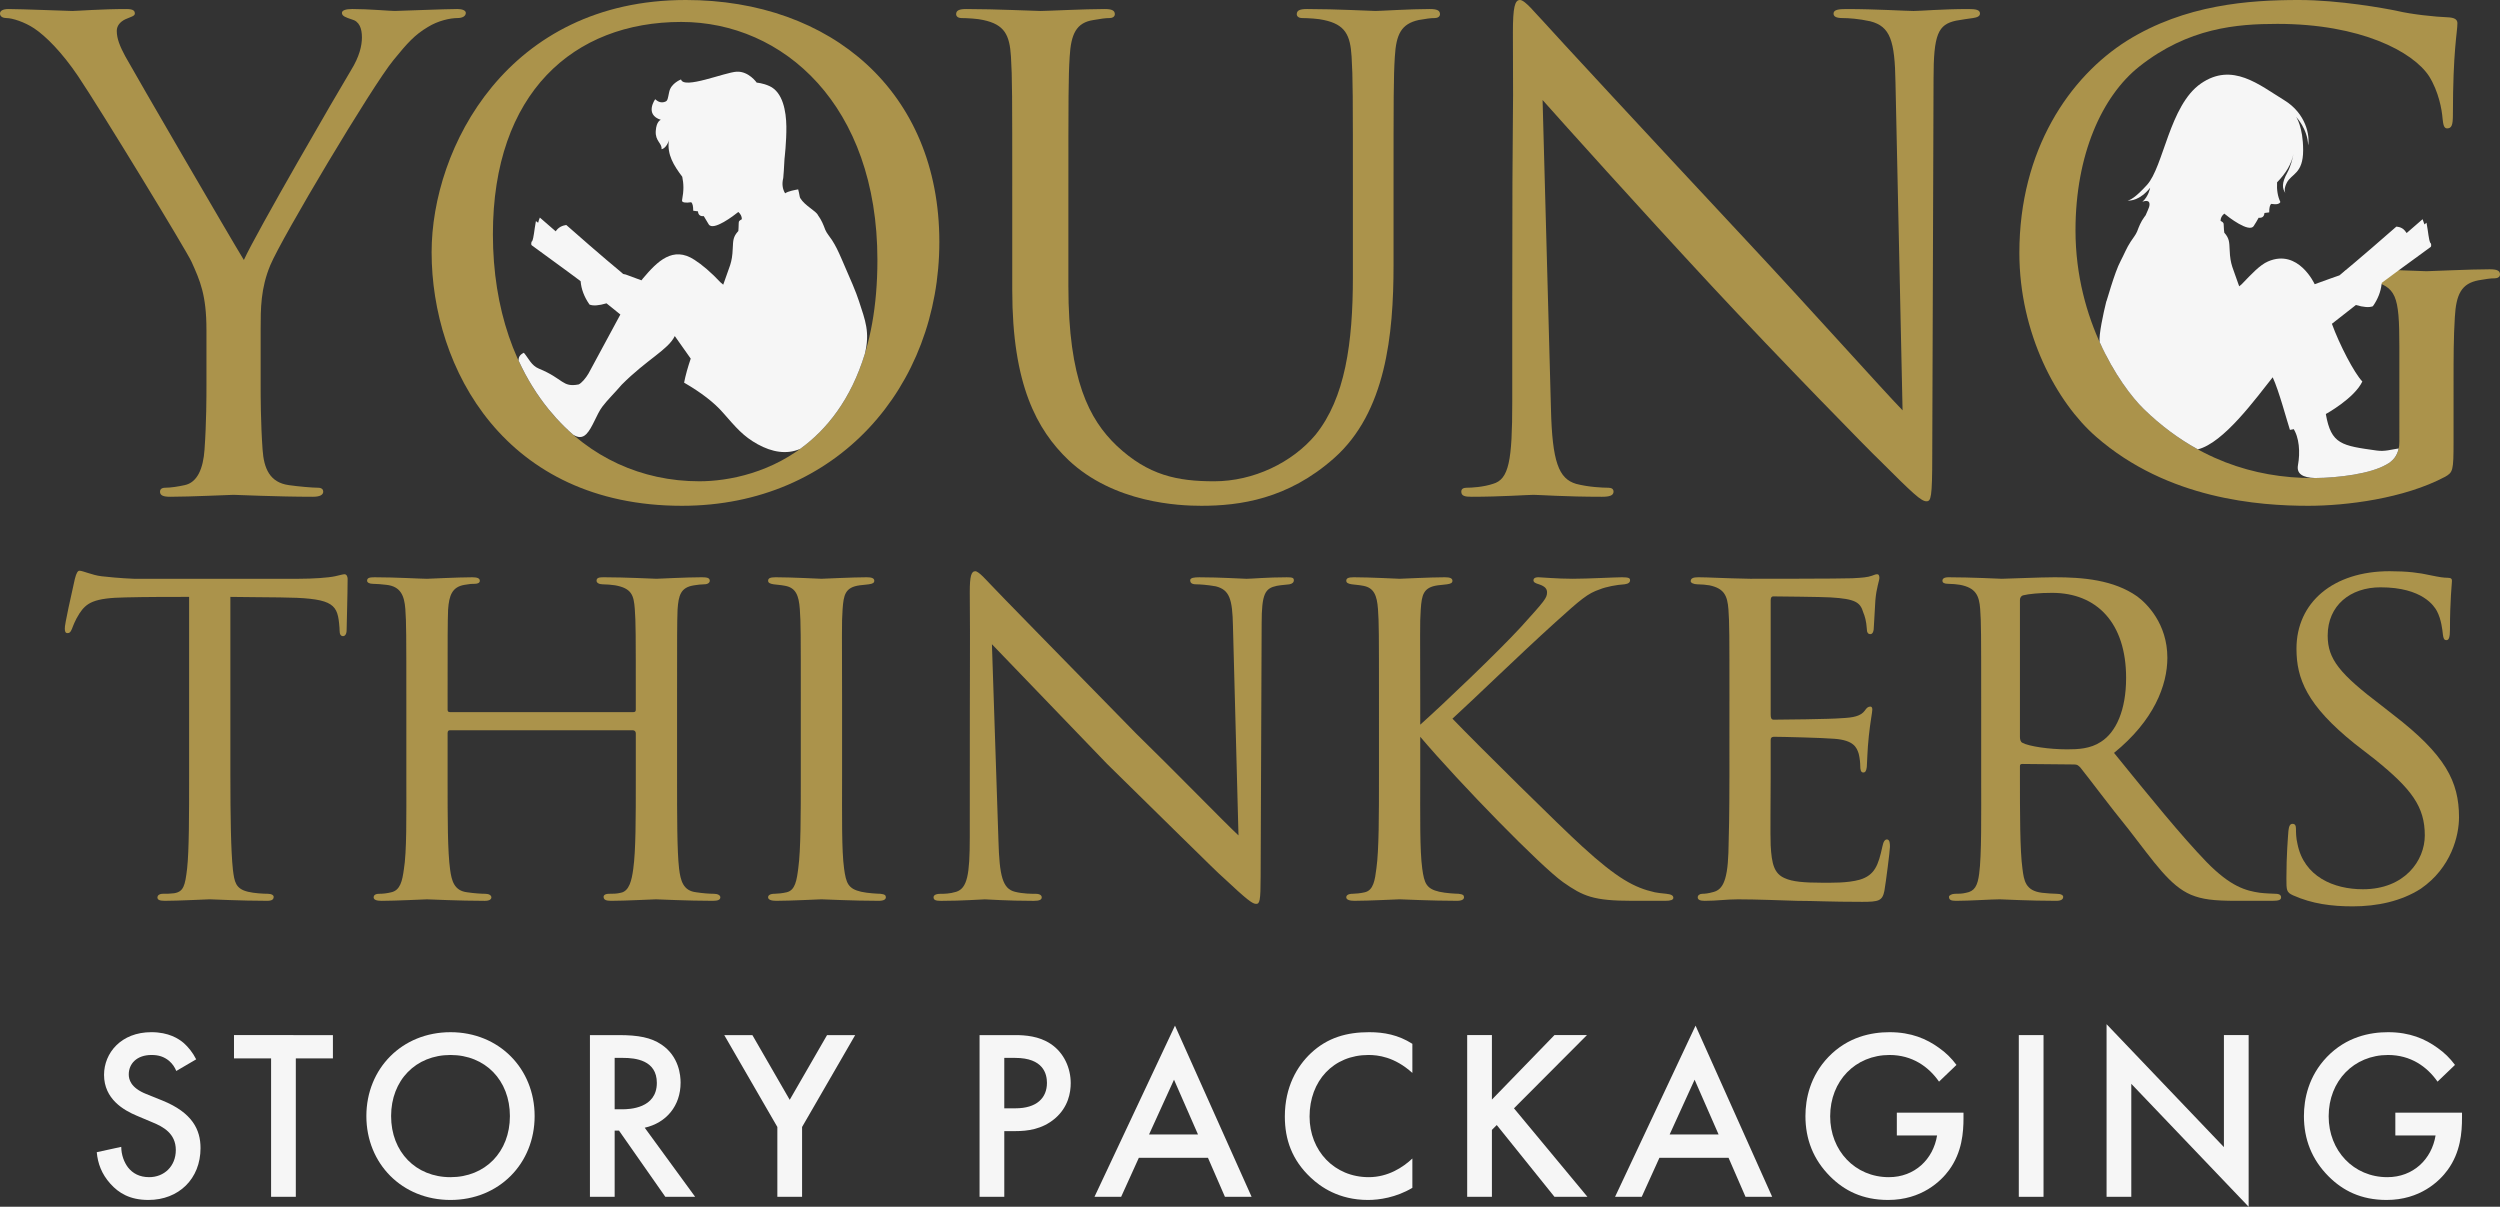 <!-- Generator: Adobe Illustrator 22.0.1, SVG Export Plug-In  -->
<svg version="1.1"
	 xmlns="http://www.w3.org/2000/svg" xmlns:xlink="http://www.w3.org/1999/xlink" xmlns:a="http://ns.adobe.com/AdobeSVGViewerExtensions/3.0/"
	 x="0px" y="0px" width="345.964px" height="166.997px" viewBox="0 0 345.964 166.997"
	 style="enable-background:new 0 0 345.964 166.997;" xml:space="preserve">
<rect x="0" y="0" width="345.964" height="166.997" fill="#333333" stroke="none"/>
<style type="text/css">
	.st0{fill:#AB934B;}
	.st1{fill:#F6F6F6;}
	.st2{fill:#13110C;}
</style>
<defs>
</defs>
<path class="st0" d="M28.569,45.622c0-4.821-0.893-6.785-2.054-9.374c-0.625-1.429-12.588-21.07-15.713-25.713
	C8.571,7.232,6.339,5,4.732,3.929C3.393,3.036,1.696,2.5,0.893,2.5C0.446,2.5,0,2.321,0,1.875C0,1.519,0.357,1.25,1.161,1.25
	c1.696,0,8.392,0.269,8.838,0.269c0.625,0,4.018-0.269,7.5-0.269c0.982,0,1.161,0.269,1.161,0.625c0,0.357-0.536,0.446-1.339,0.804
	c-0.714,0.357-1.161,0.893-1.161,1.607c0,1.071,0.446,2.143,1.161,3.481c1.428,2.589,14.82,25.623,16.427,28.212
	c1.696-3.749,13.035-23.302,14.82-26.248c1.161-1.874,1.518-3.393,1.518-4.553c0-1.25-0.357-2.232-1.428-2.5
	c-0.804-0.268-1.339-0.446-1.339-0.893c0-0.357,0.536-0.536,1.429-0.536c2.321,0,5.178,0.269,5.892,0.269
	c0.536,0,6.964-0.269,8.66-0.269c0.625,0,1.161,0.179,1.161,0.536c0,0.446-0.446,0.714-1.161,0.714c-0.982,0-2.678,0.357-4.107,1.25
	c-1.786,1.071-2.768,2.143-4.731,4.554c-2.946,3.571-15.445,24.552-17.053,28.391c-1.339,3.214-1.339,5.981-1.339,8.928V53.3
	c0,1.429,0,5.179,0.268,8.928c0.179,2.59,0.982,4.554,3.661,4.911c1.25,0.179,3.214,0.356,4.018,0.356
	c0.536,0,0.714,0.269,0.714,0.536c0,0.446-0.447,0.714-1.429,0.714c-4.91,0-10.535-0.268-10.981-0.268
	c-0.446,0-6.071,0.268-8.749,0.268c-0.982,0-1.429-0.179-1.429-0.714c0-0.268,0.179-0.536,0.714-0.536
	c0.803,0,1.875-0.178,2.678-0.356c1.786-0.357,2.589-2.321,2.768-4.911c0.268-3.749,0.268-7.499,0.268-8.928V45.622z"/>
<path class="st0" d="M59.729,34.908C59.729,20.445,70.264,0,94.905,0c20.088,0,35.087,12.678,35.087,33.48
	c0,19.998-14.106,36.515-35.623,36.515C69.907,69.995,59.729,50.979,59.729,34.908z M121.421,35.979
	c0-21.427-13.035-32.943-27.141-32.943c-14.91,0-26.07,9.82-26.07,29.373c0,20.802,12.499,34.193,28.569,34.193
	C104.815,66.603,121.421,61.96,121.421,35.979z"/>
<path class="st0" d="M147.849,39.641c0,12.855,2.857,18.392,6.696,22.052c4.375,4.106,8.393,4.91,13.48,4.91
	c5.447,0,10.803-2.589,14.018-6.428c4.106-5.089,5.178-12.678,5.178-21.874V27.142c0-13.928,0-16.428-0.178-19.284
	c-0.179-3.036-0.894-4.465-3.84-5.089c-0.714-0.179-2.231-0.269-3.035-0.269c-0.357,0-0.715-0.179-0.715-0.535
	c0-0.536,0.447-0.715,1.43-0.715c4.017,0,8.928,0.269,9.463,0.269c0.625,0,4.821-0.269,7.5-0.269c0.981,0,1.428,0.179,1.428,0.715
	c0,0.356-0.356,0.535-0.714,0.535c-0.625,0-1.161,0.09-2.232,0.269c-2.41,0.535-3.124,1.964-3.303,5.089
	c-0.179,2.856-0.179,5.356-0.179,19.284v9.553c0,9.642-1.071,20.355-8.214,26.694c-6.428,5.714-13.124,6.606-18.392,6.606
	c-3.035,0-12.052-0.357-18.391-6.339c-4.375-4.196-7.768-10.445-7.768-23.48V27.142c0-13.928,0-16.428-0.178-19.284
	c-0.179-3.036-0.893-4.465-3.839-5.089C135.35,2.59,133.832,2.5,133.029,2.5c-0.357,0-0.714-0.179-0.714-0.535
	c0-0.536,0.446-0.715,1.428-0.715c4.018,0,9.464,0.269,10.267,0.269c0.804,0,6.161-0.269,8.839-0.269
	c0.982,0,1.428,0.179,1.428,0.715c0,0.356-0.357,0.535-0.714,0.535c-0.625,0-1.161,0.09-2.232,0.269
	c-2.411,0.356-3.125,1.964-3.304,5.089c-0.178,2.856-0.178,5.356-0.178,19.284V39.641z"/>
<path class="st0" d="M209.274,42.408c0-32.229,0.179-20.624,0.09-37.943c0-3.482,0.268-4.465,0.981-4.465
	c0.715,0,2.232,1.965,3.125,2.857c1.339,1.518,14.642,15.892,28.391,30.623c8.839,9.463,18.57,20.355,21.427,23.302l-0.981-45.354
	c-0.09-5.803-0.715-7.767-3.482-8.481c-1.606-0.356-3.035-0.446-3.839-0.446c-0.981,0-1.25-0.268-1.25-0.625
	c0-0.535,0.715-0.625,1.786-0.625c4.018,0,8.303,0.269,9.285,0.269c0.981,0,3.928-0.269,7.588-0.269c0.982,0,1.607,0.09,1.607,0.625
	c0,0.357-0.357,0.536-0.982,0.625c-0.714,0.09-1.25,0.179-2.321,0.357c-2.499,0.535-3.124,1.875-3.124,8.035l-0.179,52.139
	c0,5.893-0.179,6.339-0.804,6.339c-0.714,0-1.785-0.981-6.518-5.714c-0.981-0.893-13.838-14.017-23.302-24.194
	c-10.356-11.16-20.444-22.409-23.302-25.623l1.16,42.765c0.179,7.32,1.072,9.642,3.482,10.356c1.696,0.446,3.66,0.535,4.464,0.535
	c0.446,0,0.714,0.179,0.714,0.536c0,0.535-0.535,0.714-1.606,0.714c-5.089,0-8.66-0.268-9.464-0.268s-4.553,0.268-8.57,0.268
	c-0.894,0-1.429-0.089-1.429-0.714c0-0.357,0.268-0.536,0.714-0.536c0.715,0,2.321-0.089,3.661-0.535
	c2.231-0.625,2.678-3.214,2.678-11.339V42.408z"/>
<path class="st0" d="M339.536,61.156c0,4.018-0.089,4.196-1.161,4.821c-5.714,3.036-13.749,4.018-18.927,4.018
	c-6.785,0-19.463-0.893-29.373-9.553c-5.446-4.731-10.624-14.284-10.624-25.444c0-14.285,6.964-24.373,14.909-29.373
	c8.035-5,16.874-5.625,23.749-5.625c5.624,0,11.963,1.161,13.659,1.519c1.875,0.446,5,0.803,7.231,0.893
	c0.894,0.089,1.071,0.446,1.071,0.804c0,1.25-0.624,3.749-0.624,12.678c0,1.428-0.179,1.874-0.804,1.874
	c-0.446,0-0.536-0.535-0.625-1.339c-0.09-1.25-0.536-3.75-1.875-5.893c-2.232-3.393-9.464-7.231-20.98-7.231
	c-5.625,0-12.32,0.536-19.106,5.893c-5.178,4.106-8.838,12.231-8.838,22.677c0,12.589,6.339,21.695,9.463,24.73
	c7.054,6.874,15.178,9.553,23.392,9.553c3.214,0,7.856-0.536,10.178-1.875c1.161-0.625,1.785-1.606,1.785-3.125V47.979
	c0-7.231-0.446-8.214-4.017-9.196c-0.715-0.179-2.232-0.268-3.036-0.268c-0.357,0-0.714-0.179-0.714-0.536
	c0-0.535,0.446-0.714,1.429-0.714c4.018,0,9.642,0.268,10.088,0.268s6.071-0.268,8.75-0.268c0.981,0,1.428,0.179,1.428,0.714
	c0,0.357-0.356,0.536-0.714,0.536c-0.625,0-1.161,0.089-2.232,0.268c-2.41,0.446-3.124,1.965-3.303,5.089
	c-0.179,2.857-0.179,5.535-0.179,9.285V61.156z"/>
<path class="st0" d="M31.882,107.462c0,5.362,0.07,10.306,0.348,12.882c0.209,1.672,0.348,2.647,2.089,3.064
	c0.836,0.209,2.159,0.278,2.716,0.278s0.836,0.209,0.836,0.418c0,0.348-0.209,0.557-0.905,0.557c-3.551,0-7.66-0.209-7.939-0.209
	c-0.279,0-4.387,0.209-6.198,0.209c-0.766,0-1.044-0.139-1.044-0.487c0-0.209,0.209-0.488,0.766-0.488c0.557,0,0.975,0,1.532-0.07
	c1.323-0.209,1.532-1.045,1.81-3.412c0.278-2.507,0.278-7.521,0.278-12.743V82.6c-2.298,0-5.988,0-8.774,0.071
	c-4.457,0.07-5.432,0.765-6.407,2.228c-0.627,0.974-0.905,1.81-1.045,2.158c-0.209,0.488-0.348,0.558-0.627,0.558
	c-0.278,0-0.348-0.278-0.348-0.627c-0.07-0.417,0.975-5.013,1.393-6.894c0.209-0.836,0.418-1.114,0.627-1.114
	c0.488,0,1.81,0.627,3.064,0.766c2.437,0.278,4.387,0.348,4.457,0.348h22.841c1.95,0,4.039-0.139,5.014-0.348
	c0.905-0.209,1.114-0.278,1.323-0.278c0.279,0,0.418,0.348,0.418,0.626c0,1.95-0.139,6.546-0.139,7.104
	c0,0.626-0.279,0.835-0.488,0.835c-0.348,0-0.488-0.278-0.488-0.835c0-0.21,0-0.279-0.07-0.975
	c-0.279-2.786-1.184-3.482-8.217-3.551c-2.646,0-4.805-0.071-6.824-0.071V107.462z"/>
<path class="st0" d="M87.568,98.548c0.209,0,0.417,0,0.417-0.349v-1.253c0-9.192,0-10.793-0.139-12.674s-0.418-2.856-2.716-3.273
	c-0.488-0.07-1.184-0.139-1.741-0.139c-0.488,0-0.835-0.209-0.835-0.488c0-0.417,0.348-0.487,0.975-0.487
	c2.925,0,7.034,0.209,7.312,0.209c0.279,0,4.178-0.209,6.268-0.209c0.696,0,1.114,0.07,1.114,0.487c0,0.21-0.209,0.488-0.766,0.488
	c-0.417,0-0.975,0.07-1.393,0.139c-1.881,0.278-2.159,1.392-2.298,3.343c-0.07,1.881-0.07,3.482-0.07,12.674v10.446
	c0,5.71,0,10.237,0.278,12.743c0.209,1.672,0.557,3.064,2.368,3.273c0.905,0.139,1.811,0.209,2.438,0.209
	c0.557,0,0.905,0.209,0.905,0.488c0,0.348-0.348,0.487-1.044,0.487c-3.482,0-7.521-0.209-7.869-0.209
	c-0.278,0-4.317,0.209-6.198,0.209c-0.696,0-1.045-0.139-1.045-0.557c0-0.21,0.209-0.418,0.766-0.418s1.045,0,1.602-0.139
	c1.184-0.209,1.532-1.74,1.741-3.343c0.348-2.507,0.348-6.894,0.348-12.534v-6.198c0-0.278-0.209-0.417-0.417-0.417H62.289
	c-0.209,0-0.348,0.07-0.348,0.417v6.198c0,5.641,0,10.167,0.348,12.674c0.209,1.533,0.557,2.925,2.368,3.134
	c0.905,0.139,1.95,0.209,2.507,0.209c0.488,0,0.836,0.209,0.836,0.488c0,0.278-0.279,0.487-0.905,0.487
	c-3.551,0-7.66-0.209-8.008-0.209c-0.209,0-4.457,0.209-6.268,0.209c-0.696,0-1.114-0.139-1.114-0.487
	c0-0.209,0.139-0.488,0.766-0.488c0.557,0,1.114-0.07,1.671-0.209c1.253-0.278,1.532-1.601,1.741-3.134
	c0.417-2.507,0.348-7.172,0.348-12.882V97.155c0-9.192,0-11.002-0.139-12.882c-0.139-1.811-0.627-3.134-2.646-3.343
	c-0.627-0.07-1.323-0.139-1.88-0.139c-0.488,0-0.766-0.209-0.766-0.418c0-0.417,0.348-0.487,1.044-0.487
	c2.995,0,6.337,0.209,7.243,0.209c0.278,0,4.317-0.209,6.267-0.209c0.696,0,1.045,0.139,1.045,0.487
	c0,0.279-0.279,0.418-0.697,0.418c-0.417,0-0.627,0-1.393,0.139c-1.741,0.278-2.159,1.462-2.298,3.412
	c-0.07,1.881-0.07,3.412-0.07,12.604v1.253c0,0.349,0.209,0.349,0.417,0.349H87.568z"/>
<path class="st0" d="M110.821,97.015c0-9.192,0-10.863-0.139-12.743s-0.557-2.925-2.02-3.203c-0.696-0.139-1.184-0.139-1.601-0.209
	c-0.488-0.07-0.766-0.209-0.766-0.488c0-0.348,0.279-0.487,1.045-0.487c2.159,0,6.128,0.209,6.337,0.209
	c0.278,0,4.317-0.209,6.267-0.209c0.696,0,1.045,0.139,1.045,0.487c0,0.279-0.209,0.418-0.766,0.488
	c-0.418,0.07-0.766,0.07-1.253,0.139c-2.02,0.278-2.228,1.323-2.368,3.343c-0.14,1.881-0.07,3.482-0.07,12.674v10.446
	c0,5.362-0.07,10.237,0.278,12.743c0.279,2.02,0.557,2.786,2.368,3.203c0.905,0.209,2.368,0.278,2.646,0.278
	c0.627,0.07,0.766,0.209,0.766,0.488c0,0.278-0.279,0.487-0.975,0.487c-3.552,0-7.591-0.209-7.939-0.209
	c-0.209,0-4.318,0.209-6.268,0.209c-0.627,0-1.114-0.139-1.114-0.487c0-0.279,0.279-0.488,0.905-0.488
	c0.348,0,1.114-0.07,1.671-0.209c1.184-0.278,1.392-1.671,1.602-3.343c0.348-2.507,0.348-7.452,0.348-12.674V97.015z"/>
<path class="st0" d="M134.202,81.905c0-2.159,0.209-2.856,0.766-2.856c0.488,0,1.671,1.394,2.159,1.881
	c0.627,0.697,10.306,10.584,20.056,20.543c5.432,5.293,12.395,12.466,14.206,14.137l-0.766-28.969
	c-0.07-3.76-0.487-5.013-2.368-5.501c-1.184-0.209-2.228-0.278-2.715-0.278c-0.697,0-0.836-0.278-0.836-0.558
	c0-0.348,0.557-0.417,1.253-0.417c2.995,0,5.919,0.209,6.546,0.209c0.697,0,2.855-0.209,5.571-0.209c0.766,0,0.975,0.07,0.975,0.417
	c0,0.279-0.209,0.488-0.627,0.558c-0.417,0.07-0.975,0.07-1.74,0.209c-1.602,0.348-2.089,1.045-2.089,5.223l-0.139,34.958
	c0,3.482-0.139,3.831-0.627,3.831c-0.487,0-1.184-0.488-4.596-3.691c-0.278-0.139-9.958-9.749-16.016-15.668
	c-7.243-7.521-14.206-14.763-15.948-16.574l0.905,27.229c0.139,4.805,0.557,6.616,2.298,7.033c1.114,0.278,2.298,0.278,2.855,0.278
	c0.557,0,0.836,0.209,0.836,0.488c0,0.348-0.348,0.487-1.114,0.487c-3.761,0-6.267-0.209-6.755-0.209s-3.064,0.209-6.059,0.209
	c-0.627,0-1.045-0.07-1.045-0.487c0-0.279,0.278-0.488,0.975-0.488c0.488,0,1.253,0,2.159-0.278c1.532-0.487,1.88-2.368,1.88-7.452
	C134.202,82.741,134.271,93.464,134.202,81.905z"/>
<path class="st0" d="M196.539,100.288c3.203-2.855,10.793-10.097,13.927-13.51c3.343-3.69,3.622-4.038,3.622-4.805
	c0-0.488-0.279-0.836-1.114-1.114c-0.488-0.139-0.766-0.278-0.766-0.558c0-0.209,0.139-0.417,0.697-0.417
	c0.417,0,2.507,0.209,4.735,0.209c2.089,0,5.919-0.209,6.824-0.209c0.975,0,1.114,0.139,1.114,0.417
	c0,0.279-0.209,0.488-0.766,0.558c-1.114,0.07-2.576,0.348-3.412,0.696c-1.671,0.558-2.576,1.324-6.197,4.597
	c-5.084,4.596-11.142,10.515-14.206,13.301c3.76,3.899,15.041,15.041,17.966,17.687c4.874,4.457,7.242,5.711,10.028,6.337
	c0.766,0.139,0.417,0.07,1.601,0.209c0.627,0.07,0.975,0.209,0.975,0.558c0,0.278-0.348,0.417-1.114,0.417h-4.526
	c-5.432,0-6.824-0.626-9.609-2.576c-3.134-2.228-14.276-13.649-19.777-20.125v5.501c0,5.362-0.07,10.237,0.278,12.743
	c0.278,2.02,0.558,2.786,2.368,3.203c0.905,0.209,2.368,0.278,2.647,0.278c0.626,0.07,0.765,0.209,0.765,0.488
	c0,0.278-0.278,0.487-0.975,0.487c-3.551,0-7.59-0.209-7.939-0.209c-0.209,0-4.318,0.209-6.267,0.209
	c-0.627,0-1.114-0.139-1.114-0.487c0-0.279,0.278-0.488,0.904-0.488c0.349,0,1.114-0.07,1.672-0.209
	c1.184-0.278,1.393-1.671,1.601-3.343c0.349-2.507,0.349-7.452,0.349-12.674V97.015c0-9.192,0-10.863-0.139-12.743
	c-0.14-1.881-0.558-2.925-2.02-3.203c-0.697-0.139-1.184-0.139-1.602-0.209c-0.487-0.07-0.765-0.209-0.765-0.488
	c0-0.348,0.278-0.487,1.045-0.487c2.158,0,6.128,0.209,6.336,0.209c0.278,0,4.318-0.209,6.268-0.209
	c0.696,0,1.045,0.139,1.045,0.487c0,0.279-0.209,0.418-0.766,0.488c-0.417,0.07-0.766,0.07-1.253,0.139
	c-2.02,0.278-2.228,1.323-2.368,3.343c-0.139,1.881-0.07,3.482-0.07,12.674V100.288z"/>
<path class="st0" d="M239.33,97.015c0-9.122,0-10.793-0.139-12.674c-0.14-1.95-0.627-2.925-2.647-3.343
	c-0.417-0.07-1.114-0.139-1.671-0.139c-0.488,0-0.905-0.209-0.905-0.417c0-0.418,0.348-0.558,1.045-0.558
	c1.393,0,3.273,0.139,7.172,0.209c0.349,0,12.744,0,14.137-0.07c1.392-0.07,2.159-0.139,2.715-0.348
	c0.418-0.139,0.488-0.209,0.766-0.209c0.139,0,0.278,0.139,0.278,0.487c0,0.417-0.417,1.392-0.557,3.134
	c-0.07,1.184-0.139,2.298-0.209,3.621c0,0.627-0.14,1.045-0.488,1.045c-0.348,0-0.487-0.278-0.487-0.766
	c-0.07-1.045-0.278-1.74-0.488-2.228c-0.417-1.393-1.045-1.88-4.526-2.088c-0.905-0.071-7.799-0.14-7.939-0.14
	c-0.209,0-0.348,0.14-0.348,0.558v15.808c0,0.417,0.07,0.697,0.417,0.697c0.836,0,7.939-0.07,9.402-0.21
	c1.601-0.07,2.646-0.278,3.203-1.044c0.278-0.418,0.487-0.558,0.765-0.558c0.139,0,0.278,0.07,0.278,0.417
	c0,0.349-0.278,1.672-0.487,3.691c-0.209,1.949-0.209,3.343-0.278,4.248c-0.07,0.557-0.209,0.765-0.488,0.765
	c-0.348,0-0.417-0.417-0.417-0.905c0-0.417-0.07-1.114-0.209-1.671c-0.279-0.905-0.697-1.881-3.343-2.089
	c-1.602-0.139-7.243-0.278-8.357-0.278c-0.417,0-0.487,0.209-0.487,0.487v5.084c0,2.159-0.07,8.286,0,9.47
	c0.139,2.577,0.487,3.9,1.95,4.526c1.044,0.488,2.715,0.627,5.083,0.627c1.323,0,3.551,0.07,5.293-0.417
	c2.089-0.627,2.576-2.02,3.134-4.597c0.139-0.696,0.348-0.974,0.626-0.974c0.418,0,0.418,0.626,0.418,1.044
	c0,0.488-0.558,4.875-0.766,6.059c-0.278,1.393-0.766,1.532-3.064,1.532c-4.596,0-6.546-0.139-8.983-0.139
	c-2.437-0.07-5.641-0.209-8.217-0.209c-1.602,0-2.925,0.209-4.596,0.209c-0.627,0-0.975-0.139-0.975-0.487
	c0-0.279,0.278-0.488,0.626-0.488c0.418,0,0.905-0.07,1.394-0.209c1.253-0.278,2.088-1.184,2.228-5.501
	c0.07-2.368,0.139-5.223,0.139-10.515V97.015z"/>
<path class="st0" d="M274.167,97.015c0-9.192,0-10.863-0.139-12.743c-0.139-1.881-0.627-2.925-2.786-3.343
	c-0.417-0.07-1.114-0.139-1.671-0.139c-0.488,0-0.766-0.139-0.766-0.418c0-0.278,0.209-0.487,0.836-0.487
	c2.994,0,7.242,0.209,7.381,0.209c0.627,0,5.362-0.209,7.312-0.209c3.899,0,8.147,0.348,11.42,2.646
	c1.323,0.975,4.178,3.761,4.178,8.496c0,3.83-1.881,8.705-7.382,13.162c5.084,6.267,9.262,11.42,12.814,15.111
	c3.343,3.412,5.432,3.97,7.381,4.248c0.488,0.07,1.95,0.139,2.159,0.139c0.558,0,0.766,0.209,0.766,0.488
	c0,0.348-0.278,0.487-1.253,0.487h-4.874c-3.273,0-4.806-0.209-6.337-0.836c-2.925-1.253-5.014-4.387-8.635-9.053
	c-2.715-3.343-5.501-7.103-6.685-8.565c-0.278-0.279-0.417-0.418-0.836-0.418l-7.172-0.07c-0.278,0-0.348,0.07-0.348,0.348v0.975
	c0,5.571,0,10.655,0.348,13.162c0.209,1.672,0.417,3.064,2.715,3.343c0.697,0.07,1.463,0.139,2.02,0.139
	c0.627,0,0.905,0.209,0.905,0.418c0,0.348-0.278,0.557-0.975,0.557c-3.621,0-7.521-0.209-7.799-0.209
	c-1.114,0-4.178,0.209-6.058,0.209c-0.697,0-0.975-0.139-0.975-0.557c0-0.21,0.417-0.418,0.835-0.418c0.488,0,0.975,0,1.533-0.139
	c1.184-0.209,1.601-0.975,1.811-2.646c0.348-2.507,0.278-8.218,0.278-13.44V97.015z M279.529,101.96c0,0.348,0.07,0.696,0.348,0.836
	c0.905,0.487,3.69,0.904,6.197,0.904c1.463,0,3.203-0.07,4.667-1.045c2.088-1.323,3.482-4.386,3.482-8.843
	c0-7.591-4.039-11.769-10.237-11.769c-1.741,0-3.203,0.139-4.039,0.348c-0.209,0.07-0.417,0.279-0.417,0.627V101.96z"/>
<path class="st0" d="M317.311,123.895c-0.905-0.417-0.905-0.696-0.905-2.368c0-3.202,0.209-5.571,0.278-6.546
	c0.07-0.626,0.209-0.974,0.558-0.974c0.348,0,0.487,0.209,0.487,0.696c0,0.418,0,1.253,0.209,2.089
	c0.905,4.526,5.014,6.268,9.053,6.268c5.78,0,8.566-3.97,8.566-7.452c0-3.969-1.811-6.407-6.894-10.515l-2.786-2.159
	c-6.685-5.362-8.078-9.053-8.078-13.162c0-6.407,5.084-10.725,12.883-10.725c2.437,0,4.108,0.209,5.641,0.558
	c1.323,0.278,1.88,0.348,2.368,0.348c0.487,0,0.626,0.139,0.626,0.417c0,0.279-0.278,2.716-0.278,6.756
	c0,1.044-0.139,1.462-0.487,1.462c-0.349,0-0.418-0.278-0.488-0.766c-0.07-0.626-0.209-2.089-0.836-3.273
	c-0.348-0.626-1.949-3.273-7.799-3.273c-4.178,0-7.311,2.507-7.311,6.685c0,3.273,1.671,5.293,7.452,9.68l1.601,1.253
	c7.242,5.571,9.122,9.261,9.122,14.206c0,2.507-1.045,6.963-5.293,9.889c-2.715,1.74-6.058,2.437-9.401,2.437
	C322.673,125.428,319.957,125.08,317.311,123.895z"/>
<g>
	<path class="st1" d="M24.395,148.208c-0.201-0.503-0.503-0.973-1.006-1.409c-0.704-0.57-1.442-0.805-2.416-0.805
		c-2.08,0-3.154,1.241-3.154,2.684c0,0.671,0.235,1.846,2.416,2.718l2.248,0.906c4.127,1.677,5.268,4.026,5.268,6.576
		c0,4.261-3.019,7.179-7.213,7.179c-2.584,0-4.127-0.973-5.268-2.248c-1.208-1.342-1.745-2.818-1.879-4.361l3.389-0.739
		c0,1.107,0.403,2.147,0.94,2.852c0.637,0.805,1.577,1.342,2.919,1.342c2.08,0,3.691-1.51,3.691-3.758
		c0-2.282-1.745-3.22-3.221-3.825l-2.147-0.906c-1.846-0.772-4.563-2.315-4.563-5.67c0-3.019,2.349-5.904,6.543-5.904
		c2.416,0,3.791,0.906,4.496,1.509c0.604,0.537,1.241,1.309,1.711,2.248L24.395,148.208z"/>
	<path class="st1" d="M40.937,146.464v19.157h-3.422v-19.157h-5.133v-3.221H46.07v3.221H40.937z"/>
	<path class="st1" d="M73.985,154.449c0,6.576-4.932,11.608-11.642,11.608c-6.71,0-11.642-5.032-11.642-11.608
		c0-6.576,4.932-11.608,11.642-11.608C69.053,142.84,73.985,147.873,73.985,154.449z M70.563,154.449
		c0-4.965-3.422-8.455-8.22-8.455c-4.798,0-8.22,3.489-8.22,8.455s3.422,8.455,8.22,8.455
		C67.141,162.903,70.563,159.414,70.563,154.449z"/>
	<path class="st1" d="M85.63,143.243c2.718,0,4.462,0.335,5.905,1.308c2.449,1.645,2.65,4.295,2.65,5.268
		c0,3.22-1.98,5.57-4.965,6.241l6.979,9.562h-4.127l-6.408-9.159h-0.604v9.159h-3.422v-22.378H85.63z M85.059,153.509h1.074
		c0.939,0,4.764-0.101,4.764-3.656c0-3.155-2.986-3.456-4.664-3.456h-1.174V153.509z"/>
	<path class="st1" d="M107.574,155.959l-7.348-12.716h3.892l5.167,8.958l5.167-8.958h3.892l-7.348,12.716v9.662h-3.422V155.959z"/>
	<path class="st1" d="M140.489,143.243c1.376,0,3.288,0.134,4.899,1.208c1.878,1.241,2.784,3.389,2.784,5.435
		c0,1.309-0.335,3.322-2.181,4.899c-1.778,1.51-3.825,1.744-5.469,1.744h-1.543v9.093h-3.422v-22.378H140.489z M138.979,153.375
		h1.543c2.952,0,4.361-1.442,4.361-3.522c0-1.241-0.503-3.456-4.395-3.456h-1.51V153.375z"/>
	<path class="st1" d="M167.163,160.219h-9.562l-2.449,5.401h-3.69l11.139-23.687l10.602,23.687h-3.691L167.163,160.219z
		 M165.787,156.998l-3.321-7.583l-3.456,7.583H165.787z"/>
	<path class="st1" d="M195.451,148.477c-2.483-2.248-4.798-2.483-6.072-2.483c-4.865,0-8.153,3.59-8.153,8.521
		c0,4.731,3.422,8.388,8.186,8.388c2.685,0,4.764-1.376,6.04-2.583v4.06c-2.248,1.342-4.596,1.677-6.14,1.677
		c-4.06,0-6.609-1.846-7.918-3.087c-2.617-2.449-3.59-5.301-3.59-8.455c0-4.126,1.711-6.978,3.59-8.756
		c2.315-2.181,4.999-2.919,8.086-2.919c2.047,0,4.026,0.368,5.972,1.61V148.477z"/>
	<path class="st1" d="M206.457,152.167l8.657-8.924h4.496l-10.099,10.132l10.166,12.246h-4.562l-7.986-9.931l-0.671,0.671v9.26
		h-3.422v-22.378h3.422V152.167z"/>
	<path class="st1" d="M239.205,160.219h-9.563l-2.449,5.401h-3.69l11.138-23.687l10.602,23.687h-3.69L239.205,160.219z
		 M237.83,156.998l-3.322-7.583l-3.455,7.583H237.83z"/>
	<path class="st1" d="M262.495,153.979h9.226v0.705c0,2.047-0.201,4.764-1.979,7.213c-1.141,1.577-3.825,4.16-8.455,4.16
		c-3.557,0-6.073-1.308-8.019-3.254c-2.349-2.348-3.422-5.167-3.422-8.354c0-2.382,0.637-5.536,3.188-8.187
		c2.684-2.784,5.938-3.421,8.455-3.421c3.019,0,5.134,0.939,6.811,2.147c1.006,0.704,1.744,1.442,2.449,2.382l-2.416,2.315
		c-1.442-2.081-3.724-3.69-6.844-3.69c-4.731,0-8.22,3.59-8.22,8.488c0,4.763,3.455,8.421,8.119,8.421
		c3.59,0,6.14-2.483,6.677-5.771h-5.57V153.979z"/>
	<path class="st1" d="M282.795,143.243v22.378h-3.422v-22.378H282.795z"/>
	<path class="st1" d="M291.519,165.621v-23.889l16.239,17.011v-15.501h3.422v23.754l-16.239-17.011v15.635H291.519z"/>
	<path class="st1" d="M331.48,153.979h9.226v0.705c0,2.047-0.201,4.764-1.98,7.213c-1.14,1.577-3.825,4.16-8.455,4.16
		c-3.556,0-6.072-1.308-8.019-3.254c-2.348-2.348-3.422-5.167-3.422-8.354c0-2.382,0.638-5.536,3.188-8.187
		c2.685-2.784,5.939-3.421,8.455-3.421c3.02,0,5.134,0.939,6.811,2.147c1.006,0.704,1.745,1.442,2.45,2.382l-2.416,2.315
		c-1.442-2.081-3.724-3.69-6.845-3.69c-4.731,0-8.22,3.59-8.22,8.488c0,4.763,3.456,8.421,8.119,8.421
		c3.591,0,6.14-2.483,6.677-5.771h-5.569V153.979z"/>
</g>
<path class="st1" d="M119.685,48.947c0.729-2.965,0.06-4.586-0.811-7.26c-0.432-1.328-1.09-2.835-2.406-5.848
	c-0.49-1.122-0.819-1.822-1.346-2.637c-0.315-0.487-0.716-0.917-0.917-1.405c-0.258-0.688-0.516-1.347-1.003-2.007
	c-0.258-0.602-1.804-1.29-2.463-2.379c-0.086-0.115-0.115-0.602-0.286-1.204c-0.458,0.086-1.346,0.229-1.805,0.545
	c-0.372-0.602-0.458-1.319-0.258-2.121c0.029-0.229,0.115-1.433,0.172-2.637c0,0,0.286-2.408,0.258-4.501
	c-0.029-2.093-0.48-4.728-2.327-5.577c-0.92-0.423-1.773-0.48-1.773-0.48s-1.109-1.6-2.77-1.514
	c-1.661,0.086-7.335,2.476-7.707,1.071c0,0-1.368,0.513-1.626,1.689c-0.258,1.175-0.198,1.308-0.751,1.451
	c-0.665,0.172-1.194-0.406-1.194-0.406s-1.527,2.118,0.783,2.859c0,0-0.623,0.144-0.709,1.549c-0.086,1.433,0.888,1.653,0.802,2.513
	c0,0,0.659-0.057,1.06-1.319l-0.057,0.201c-0.229,1.863,0.658,3.333,1.864,4.933c0.197,1.01,0.235,1.82-0.031,3.265
	c-0.058,0.315,0.544,0.373,1.26,0.258c0.201,0.143,0.286,0.545,0.286,1.175c0.401,0.057,0.63,0.086,0.659,0.086
	c0.029,0.487,0.315,0.717,0.802,0.659c0.229,0.401,0.458,0.774,0.687,1.147c0.63,0.975,3.523-1.261,4.096-1.72
	c0.315,0.287,0.487,0.602,0.487,1.003c-0.029,0.029-0.315,0.143-0.401,0.315c-0.057,0.086-0.029,0.803-0.086,1.319
	c-0.745,0.803-0.716,1.319-0.773,2.408c-0.086,2.093-0.43,2.379-1.318,5.017l-0.344-0.287c-1.346-1.433-2.607-2.494-3.638-3.153
	c-2.979-1.949-5.127,0.201-7.132,2.58l-0.2,0.258c-1.461-0.545-2.177-0.803-2.177-0.803c-0.157-0.035-0.203-0.045-0.355-0.077
	l-0.304-0.267c0,0-2.692-2.207-7.562-6.507c0,0-0.696,0.045-1.203,0.545c-0.177,0.174-0.266,0.33-0.266,0.33
	c-1.466-1.271-2.197-1.907-2.197-1.907c-0.086,0.229-0.172,0.425-0.237,0.721l-0.307-0.233c-0.258,1.405-0.286,2.265-0.516,2.781
	c-0.115,0-0.201,0.459-0.057,0.573c4.354,3.153,6.76,4.959,6.76,4.959c0.086,1.089,0.487,2.179,1.232,3.239
	c0.516,0.201,1.289,0.143,2.349-0.172l1.919,1.548c-2.95,5.447-4.411,8.17-4.411,8.17c-0.369,0.634-0.96,1.33-1.366,1.507
	c-2.287,0.437-2.062-0.781-5.498-2.188c-1.056-0.432-1.409-1.421-2.083-2.198c-0.582,0.283-0.758,0.654-0.719,1.095
	c1.155,2.517,2.568,4.784,4.196,6.78c0.406,0.479,0.743,0.87,1.018,1.181c0.743,0.815,1.522,1.581,2.34,2.289
	c0.629,0.4,1.239,0.483,1.808-0.086c0.844-0.844,1.423-2.736,2.205-3.777c0.726-0.966,1.697-1.891,2.703-3.067
	c3.502-3.516,6.431-4.834,7.339-6.727c1.489,2.093,2.206,3.125,2.206,3.125c-0.401,1.175-0.716,2.293-0.917,3.325
	c2.377,1.376,4.153,2.752,5.356,4.128c1.862,2.121,2.833,3.297,4.826,4.398c1.987,1.097,4.019,1.446,5.865,0.647
	C114.413,59.45,117.752,55.29,119.685,48.947z"/>
<path class="st2" d="M294.469,27.748c-0.09-0.009-0.141-0.021-0.141-0.021S294.368,27.754,294.469,27.748z"/>
<path class="st2" d="M291.118,42.049c0.029-0.12,0.056-0.249,0.087-0.362C291.148,41.897,291.124,42.003,291.118,42.049z"/>
<path class="st1" d="M336.312,33.603c-0.229-0.516-0.258-1.376-0.516-2.781c-0.062,0.049-0.16,0.13-0.288,0.235
	c0,0-0.171-0.493-0.256-0.723c0,0-0.736,0.64-2.211,1.919c0-0.01-0.029-0.065-0.253-0.342c-0.448-0.553-1.174-0.545-1.174-0.545
	c-4.898,4.3-7.864,6.738-7.864,6.738s-1.969,0.682-3.43,1.227c0,0-2.255-4.977-6.465-3.148c-1.123,0.488-2.263,1.72-3.638,3.153
	l-0.344,0.287c-0.888-2.637-1.232-2.924-1.318-5.017c-0.057-1.089-0.029-1.605-0.745-2.408c-0.086-0.516-0.057-1.233-0.115-1.319
	c-0.086-0.172-0.372-0.287-0.401-0.315c0-0.401,0.172-0.717,0.516-1.003c0.544,0.459,3.437,2.695,4.067,1.72
	c0.258-0.373,0.458-0.745,0.687-1.147c0.487,0.057,0.773-0.172,0.802-0.659c0.029,0,0.258-0.029,0.659-0.086
	c0-0.631,0.086-1.032,0.286-1.175c0.716,0.115,1.117,0.029,1.26-0.258c-0.372-0.774-0.516-1.691-0.458-2.723
	c1.26-1.29,2.005-2.58,2.263-3.927c-0.115,0.631-0.344,1.663-0.859,2.609c-0.765,1.389-0.716,2.161-0.244,2.815
	c-0.06-0.102-0.265-0.558,0.186-1.439c0.651-1.272,2.263-1.233,2.263-4.501c0-3.268-0.974-4.615-0.974-4.615
	s1.604,1.663,1.661,3.927c0.258-1.29-0.258-4.386-3.323-6.249c-3.437-2.093-7.161-5.303-11.514-2.293s-5.156,11.524-7.476,14.047
	c-1.633,1.798-2.373,2.107-2.667,2.138c0.013,0.002,0.02,0.003,0.035,0.005c-0.02,0.001-0.027-0.002-0.043-0.003
	c-0.006,0.001-0.015,0.003-0.02,0.003c0.417,0.041,1.716-0.002,3.153-1.77c0,0-0.229,1.233-1.088,1.949c0,0,1.174-0.516,0.974,0.573
	c0,0,0.029,0.086-0.516,1.29c-0.057,0.086-0.115,0.143-0.172,0.229c-0.487,0.659-0.745,1.319-1.003,2.007
	c-0.201,0.487-0.573,0.917-0.888,1.405c-0.573,0.86-0.917,1.777-1.375,2.637c-0.895,1.638-2.045,6.006-1.998,5.619
	c-0.424,1.701-1.057,4.652-0.929,5.644c2.017,4.479,4.497,7.698,6.118,9.272c2.381,2.321,4.887,4.153,7.474,5.576
	c3.567-0.887,7.978-6.981,10.358-9.97c0.852,1.812,1.97,6.014,2.385,7.278c1.088-0.157,0.427-0.257,0.427-0.257
	c0.875,1.28,1.008,3.381,0.686,5.134c-0.219,1.21,0.65,1.728,2.355,1.786c3.198-0.031,7.63-0.569,9.883-1.869
	c0.912-0.491,1.487-1.206,1.694-2.224c-1.023,0.144-1.894,0.448-3.03,0.289c-4.849-0.679-6.317-0.845-7.048-5.054
	c0,0,3.935-2.155,5.054-4.5c-1.105-1.141-3.167-5.099-4.214-7.986l3.323-2.603c1.06,0.315,1.833,0.373,2.349,0.172
	c0.703-1.001,1.089-2.028,1.204-3.055c0.007-0.061,0.023-0.123,0.028-0.184c0,0,0.828-0.621,2.349-1.74
	c1.109-0.816,2.575-1.889,4.41-3.219C336.513,34.062,336.427,33.603,336.312,33.603z"/>
</svg>